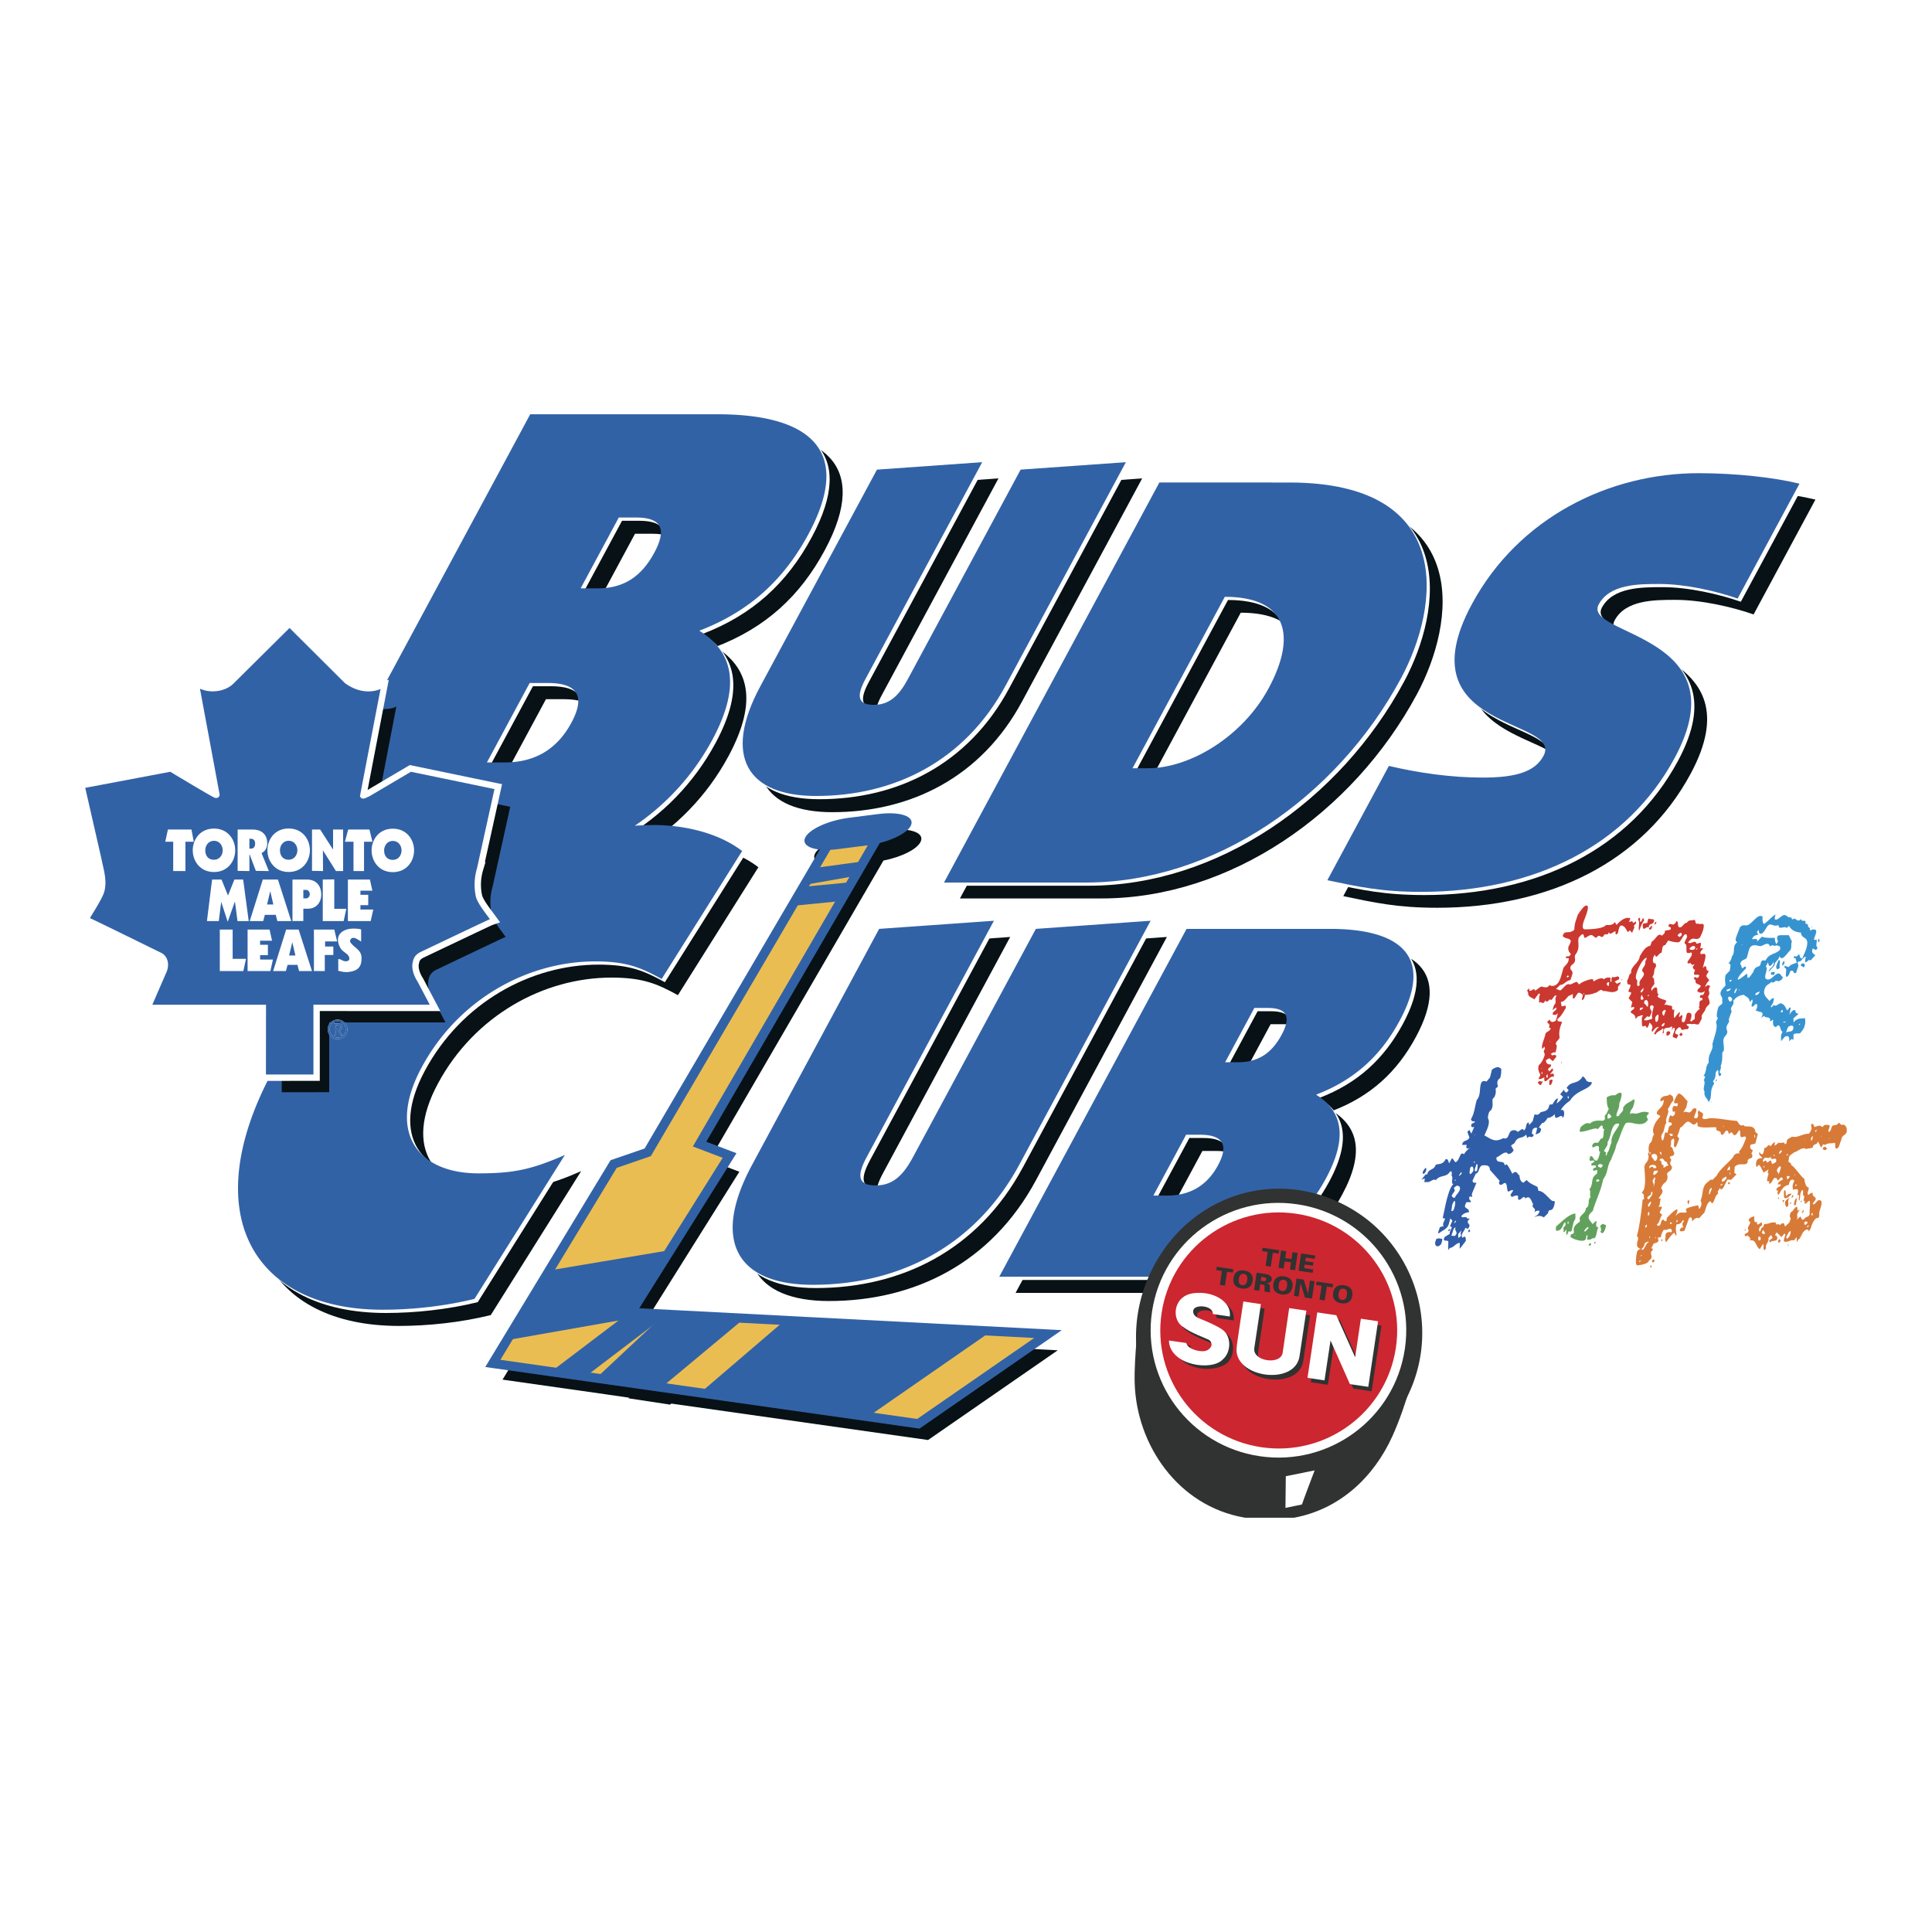 <svg xmlns="http://www.w3.org/2000/svg" width="2500" height="2500" viewBox="0 0 192.756 192.756"><path fill-rule="evenodd" clip-rule="evenodd" fill="#fff" d="M0 0h192.756v192.756H0V0z"/><path d="M105.533 134.718l-22.974-1.191-3.024-.395-.261.225-15.327-.795 9.818-15.657-2.994-1.14L86.309 89.01l.022-.002.024-.077 1.788-3.074c1.846-.36 3.454-1.174 3.739-1.946.322-.864-1.137-1.347-3.257-1.078l-2.925.371c-2.122.269-4.103 1.19-4.425 2.054-.253.681.598 1.124 2.002 1.151l-1.058 1.806-.071.01-1.115 1.719.192-.034-15.63 26.675-3.401 1.169-6.433 10.618-.412.068-4.2 6.956.397-.072-1.407 2.322 10.317 1.465-.004.002 2.321.335-.07.061 4.152.629.124-.102 25.614 3.634 12.94-8.952z" fill-rule="evenodd" clip-rule="evenodd" fill="#081115"/><path fill-rule="evenodd" clip-rule="evenodd" fill="#eabd53" d="M69.796 114.146l17.648-30.382-4.816.476-18.006 30.727-3.4 1.17-12.055 19.891 42.454 6.024 12.938-8.951-41.588-2.156 9.819-15.659-2.994-1.14z"/><path d="M69.396 113.917L86.594 84.31l-3.685.364-17.888 30.525-.086.148-.163.056-3.241 1.114-11.608 19.153 41.583 5.899 11.678-8.079-40.236-2.085-.784-.04.416-.664 9.522-15.186-2.47-.939-.506-.192.27-.467zm18.447-29.923L70.467 113.91l2.487.946.525.199-.297.474-9.402 14.996 40.803 2.114 1.35.07-1.109.768-12.938 8.952-.148.103-.18-.025-42.454-6.023-.69-.098.36-.595 12.055-19.893.087-.143.158-.055 3.237-1.113 17.92-30.579.118-.202.235-.024 4.816-.476.896-.088-.453.776z" fill="#3262a6"/><path fill-rule="evenodd" clip-rule="evenodd" fill="#3262a6" d="M69.348 131.359l4.721.343-8.185 6.819-4.155-.63 7.619-6.532zM69.94 138.897l8.622-7.384 3.997.523-9.019 7.367-3.6-.506z"/><path fill-rule="evenodd" clip-rule="evenodd" fill="#3262a6" d="M81.165 131.978l17.544.97-11.995 8.32-15.131-2.137 9.582-7.153zM66.247 131.159l4.208.206-7.484 6.631-3.492-.499 6.768-6.338z"/><path fill-rule="evenodd" clip-rule="evenodd" fill="#3262a6" d="M62.736 130.966l-7.726 5.861 3.668.311 7.808-5.939-3.75-.233z"/><path fill-rule="evenodd" clip-rule="evenodd" fill="#3262a6" d="M62.175 131.668l-11.999 2.11 4.201-6.955 12.084-2.032-4.286 6.877zM81.174 86.608l4.642-.627-.458 1.409-5.296.937 1.112-1.719zM84.499 88.058l-4.103.394-1.104 1.906 4.264-.425.943-1.875zM86.487 84.348c2.121-.269 4.1-1.188 4.422-2.054.32-.865-1.137-1.347-3.257-1.079l-2.926.372c-2.123.269-4.101 1.189-4.423 2.054-.322.867 1.137 1.35 3.257 1.081l2.927-.374z"/><path d="M54.469 69.759h1.79c2.85 0 3.867 1.188 2.374 3.963-1.494 2.773-3.791 3.96-6.638 3.96h-1.79l4.264-7.923zM30.136 88.248h21.006c8.813 0 17.204-4.755 21.542-12.81 2.985-5.548 1.98-8.848-1.291-10.896 5.006-1.914 8.436-5.083 10.89-9.64 4.656-8.651-.26-11.953-9.072-11.953H54.523L30.136 88.248zm33.22-34.996h1.723c2.65 0 3.036 1.252 1.828 3.498-1.245 2.311-2.979 3.567-5.631 3.567h-1.723l3.803-7.065zM99.617 47.73L87.98 69.344c-.874 1.624-.885 2.597.835 2.597 1.676 0 2.603-1.113 3.401-2.597l11.238-20.873 10.5-.74-11.986 22.261c-4.072 7.56-11.11 11.04-18.932 11.04-6.84 0-9.328-3.942-5.555-10.947l11.636-21.613 10.5-.742zM123.789 61.129c6.189 0 7.217 3.839 4.367 9.133-2.568 4.771-7.795 7.972-12.057 7.972h-1.518l9.208-17.105zM95.774 89.638h14.128c12.785 0 25.037-8.437 31.457-20.363 3.883-7.214 5.502-19.549-11.137-19.549h-12.961L95.774 89.638zM174.957 61.302c-2.162-.755-5.232-1.454-7.799-1.454-2.104 0-4.965 0-6.061 2.039-1.691 3.141 14.256 2.908 7.584 15.299-4.729 8.786-14.033 13.382-25.303 13.382-3.971 0-6.316-.523-9.357-1.163l6.139-11.403c2.951.696 6.203 1.163 9.357 1.163 3.328 0 5.217-.582 6.062-2.152 2.066-3.84-14.012-2.386-7.152-15.126 4.668-8.671 13.703-13.092 22.637-13.092 3.621 0 7.43.408 10.062 1.048l-6.169 11.459z" fill-rule="evenodd" clip-rule="evenodd" fill="#081115"/><path d="M48.96 131.21c-3.034.741-6.257 1.078-9.163 1.078-13.045 0-18.568-9.699-10.99-23.774 7.686-14.277 23.235-24.582 38.104-24.582 2.637 0 6.227.646 8.754 2.592l-8.03 12.765c-2.088-1.146-3.519-1.754-6.628-1.754-6.757 0-13.655 3.773-17.317 10.576-3.516 6.533-.352 10.573 5.663 10.573 3.446 0 5.262-.355 8.628-1.836L48.96 131.21zM100.787 93.481l-12.693 23.574c-.953 1.771-.965 2.831.913 2.831 1.828 0 2.837-1.211 3.708-2.831l12.253-22.763 11.453-.812-13.07 24.283c-4.441 8.244-12.118 12.04-20.646 12.04-7.463 0-10.175-4.301-6.062-11.939l12.692-23.572 11.452-.811zM119.963 114.83h1.371c2.182 0 2.963.911 1.816 3.035-1.143 2.125-2.902 3.036-5.086 3.036h-1.369l3.268-6.071zm-18.641 14.164h16.09c6.752 0 13.184-3.642 16.502-9.814 2.289-4.249 1.52-6.778-.986-8.347 3.836-1.467 6.463-3.895 8.342-7.385 3.566-6.627-.197-9.155-6.951-9.155h-14.314l-18.683 34.701zm25.449-26.809h1.32c2.029 0 2.326.959 1.398 2.68-.953 1.771-2.283 2.732-4.312 2.732h-1.32l2.914-5.412z" fill-rule="evenodd" clip-rule="evenodd" fill="#081115"/><path d="M53.171 68.465h1.788c2.852 0 3.867 1.189 2.374 3.962-1.492 2.773-3.788 3.962-6.639 3.962h-1.79l4.267-7.924zM28.837 86.956h21.006c8.815 0 17.204-4.755 21.541-12.812 2.988-5.546 1.981-8.848-1.291-10.895 5.008-1.917 8.435-5.086 10.89-9.642 4.657-8.65-.26-11.953-9.073-11.953H53.225L28.837 86.956zM62.06 51.957h1.723c2.651 0 3.034 1.255 1.826 3.5-1.245 2.311-2.979 3.565-5.63 3.565h-1.723l3.804-7.065zM98.32 46.435L86.682 68.048c-.874 1.625-.885 2.597.837 2.597 1.676 0 2.601-1.112 3.399-2.597l11.237-20.872 10.502-.741-11.988 22.264c-4.069 7.56-11.108 11.038-18.928 11.038-6.842 0-9.327-3.942-5.558-10.945l11.636-21.615 10.501-.742zM122.518 59.861c6.189 0 7.217 3.841 4.367 9.135-2.568 4.77-7.795 7.969-12.059 7.969h-1.516l9.208-17.104zM94.501 88.369h14.13c12.787 0 25.035-8.436 31.453-20.363 3.887-7.214 5.506-19.549-11.135-19.549h-12.961L94.501 88.369zM173.684 60.037c-2.16-.757-5.229-1.457-7.799-1.457-2.102 0-4.963 0-6.061 2.038-1.688 3.14 14.256 2.908 7.586 15.301-4.73 8.784-14.035 13.381-25.305 13.381-3.971 0-6.314-.524-9.355-1.164l6.139-11.403c2.951.697 6.205 1.164 9.357 1.164 3.326 0 5.219-.582 6.062-2.153 2.068-3.839-14.014-2.385-7.154-15.125 4.668-8.669 13.705-13.092 22.639-13.092 3.619 0 7.43.408 10.062 1.048l-6.171 11.462z" fill-rule="evenodd" clip-rule="evenodd" fill="#fff"/><path d="M47.663 129.917c-3.034.741-6.257 1.079-9.163 1.079-13.045 0-18.57-9.699-10.992-23.776 7.688-14.278 23.238-24.583 38.106-24.583 2.635 0 6.225.648 8.752 2.594l-8.03 12.763c-2.087-1.145-3.519-1.753-6.625-1.753-6.76 0-13.657 3.772-17.317 10.575-3.519 6.534-.355 10.575 5.661 10.575 3.445 0 5.262-.355 8.628-1.838l-9.02 14.364zM99.488 92.188l-12.691 23.574c-.953 1.77-.967 2.831.91 2.831 1.828 0 2.837-1.214 3.709-2.831l12.258-22.764 11.451-.81-13.074 24.281c-4.439 8.246-12.116 12.039-20.646 12.039-7.462 0-10.172-4.299-6.06-11.938l12.69-23.573 11.453-.809zM118.664 113.537h1.371c2.184 0 2.961.908 1.818 3.034-1.145 2.124-2.904 3.035-5.088 3.035h-1.369l3.268-6.069zm-18.643 14.164h16.094c6.752 0 13.178-3.644 16.502-9.813 2.289-4.25 1.516-6.779-.988-8.348 3.834-1.467 6.461-3.896 8.342-7.387 3.568-6.626-.197-9.155-6.949-9.155h-14.316l-18.685 34.703zm25.452-26.811h1.32c2.031 0 2.324.961 1.398 2.68-.953 1.771-2.281 2.732-4.312 2.732h-1.32l2.914-5.412z" fill-rule="evenodd" clip-rule="evenodd" fill="#fff"/><path d="M97.994 46.112L86.357 67.726c-.874 1.624-.886 2.597.837 2.597 1.674 0 2.6-1.113 3.398-2.597l11.237-20.872 10.5-.741-11.986 22.264c-4.069 7.558-11.108 11.038-18.93 11.038-6.841 0-9.327-3.942-5.555-10.945l11.636-21.615 10.5-.743zM122.201 59.544c6.189 0 7.217 3.841 4.365 9.135-2.568 4.771-7.795 7.97-12.059 7.97h-1.516l9.21-17.105zM94.183 88.052h14.13c12.785 0 25.035-8.436 31.457-20.363 3.883-7.214 5.502-19.549-11.139-19.549H115.67L94.183 88.052zM173.365 59.719c-2.16-.757-5.229-1.454-7.799-1.454-2.102 0-4.961 0-6.061 2.036-1.689 3.141 14.258 2.909 7.586 15.301-4.73 8.784-14.035 13.381-25.303 13.381-3.971 0-6.314-.523-9.357-1.164l6.139-11.404c2.951.699 6.205 1.164 9.357 1.164 3.328 0 5.219-.582 6.062-2.154 2.068-3.839-14.014-2.385-7.152-15.125 4.666-8.669 13.703-13.09 22.637-13.09 3.619 0 7.43.406 10.062 1.046l-6.171 11.463z" fill-rule="evenodd" clip-rule="evenodd" fill="#3262a6"/><path d="M71.588 41.332H52.9l-24.387 45.3h19.608c-8.614 4.312-16.243 11.545-20.938 20.265-7.578 14.077-2.053 23.774 10.992 23.774 2.905 0 6.127-.338 9.164-1.079l9.02-14.362c-3.367 1.48-5.183 1.836-8.628 1.836-6.015 0-9.179-4.041-5.663-10.573C45.73 99.69 52.628 95.92 59.385 95.92c3.11 0 4.541.605 6.628 1.751l8.03-12.765c-2.527-1.945-6.117-2.591-8.752-2.591-.648 0-1.299.026-1.95.065a24.217 24.217 0 0 0 7.721-8.558c2.985-5.547 1.98-8.849-1.292-10.897 5.006-1.915 8.436-5.083 10.89-9.64 4.655-8.651-.26-11.953-9.072-11.953zm-18.743 26.81h1.79c2.85 0 3.867 1.189 2.373 3.963-1.491 2.773-3.79 3.962-6.638 3.962h-1.79l4.265-7.925zm12.439-13.007c-1.244 2.31-2.979 3.564-5.63 3.564h-1.722l3.804-7.065h1.723c2.648 0 3.033 1.255 1.825 3.501zM99.162 91.865l-12.689 23.572c-.955 1.771-.967 2.834.912 2.834 1.827 0 2.836-1.214 3.708-2.834l12.255-22.763 11.449-.81-13.07 24.281c-4.438 8.247-12.116 12.04-20.645 12.04-7.463 0-10.175-4.301-6.062-11.939l12.692-23.572 11.45-.809zM118.34 113.212h1.371c2.182 0 2.961.911 1.816 3.035-1.143 2.125-2.902 3.036-5.086 3.036h-1.369l3.268-6.071zm-18.643 14.164h16.092c6.754 0 13.182-3.641 16.504-9.813 2.287-4.248 1.518-6.778-.988-8.348 3.834-1.464 6.461-3.894 8.34-7.384 3.57-6.627-.195-9.156-6.949-9.156h-14.314l-18.685 34.701zm25.449-26.812h1.322c2.029 0 2.324.964 1.398 2.682-.953 1.771-2.283 2.733-4.312 2.733h-1.32l2.912-5.415z" fill-rule="evenodd" clip-rule="evenodd" fill="#3262a6"/><path d="M43.23 99.698s-.71-1.014-.475-1.943c.063-.303.161-.662.712-.972 0 0 6.78-3.237 6.984-3.311-.5-.681-1.226-1.583-1.396-2.231a5.676 5.676 0 0 1 .105-2.835l1.745-7.912-8.334-1.725-4.137 2.442c-.29.104-.738.472-.949 0 .185-.998 2.056-10.711 2.056-10.711l-.158.048v.026c-.78.265-1.541.204-2.211-.026l-8.659 16.083h19.608c-8.066 4.04-15.27 10.641-20.009 18.622l-.004 3.719c.019.002 4.738-.005 4.738-.005v-6.961l11.602.002-1.218-2.31z" fill-rule="evenodd" clip-rule="evenodd" fill="#081115"/><path d="M31.272 100.239v6.962s-4.721.006-4.739.004l.008-6.962H15.197l1.449-3.337c.27-.727.08-1.47-.5-1.812-.711-.341-6.443-3.167-7.167-3.492.032-.117 1.027-1.601 1.37-2.468.421-1.182-.055-2.509-.237-3.495l-1.607-7.037L16.99 77s4.145 2.503 4.453 2.6c.266.053.423-.053.476-.289-.105-.578-1.968-10.596-1.968-10.596l.177.065c1.007.398 2.405.184 3.162-.578l5.596-5.55 5.525 5.5c.872.648 2.106 1.092 3.399.654v-.026l.158-.048s-1.871 9.712-2.055 10.71c.208.472.658.105.949 0L40.999 77l8.334 1.727-1.745 7.912a5.689 5.689 0 0 0-.107 2.835c.173.646.898 1.549 1.398 2.232-.204.073-6.984 3.308-6.984 3.308-.551.309-.648.668-.711.971-.235.93.474 1.943.474 1.943l1.218 2.312-11.604-.001z" fill-rule="evenodd" clip-rule="evenodd" fill="#fff"/><path d="M31.272 100.239v6.962s-4.721.006-4.739.004l.008-6.962H15.197l1.449-3.337c.27-.727.08-1.47-.5-1.812-.711-.341-6.443-3.167-7.167-3.492.032-.117 1.027-1.601 1.37-2.468.421-1.182-.055-2.509-.237-3.495l-1.607-7.037L16.99 77s4.145 2.503 4.453 2.6c.266.053.423-.053.476-.289-.105-.578-1.968-10.595-1.968-10.595l.177.064c1.007.398 2.405.184 3.162-.578l5.596-5.55 5.525 5.5c.872.648 2.106 1.092 3.399.654v-.026l.158-.048s-1.871 9.712-2.055 10.71c.208.472.658.105.949 0L40.999 77l8.334 1.727-1.745 7.912a5.689 5.689 0 0 0-.107 2.835c.172.646.898 1.549 1.398 2.232-.204.073-6.984 3.308-6.984 3.308-.551.309-.648.668-.711.971-.235.93.474 1.943.474 1.943l1.218 2.312-11.604-.001z" fill="none" stroke="#fff" stroke-width="1.268" stroke-miterlimit="2.613"/><path d="M31.272 100.239v6.962s-4.721.006-4.739.004l.008-6.962H15.197l1.449-3.337c.27-.727.08-1.47-.5-1.812-.711-.341-6.443-3.167-7.167-3.492.032-.117 1.027-1.601 1.37-2.468.421-1.182-.055-2.509-.237-3.495l-1.607-7.037L16.99 77s4.145 2.503 4.453 2.6c.266.053.423-.053.476-.289-.105-.578-1.968-10.596-1.968-10.596l.177.065c1.007.398 2.405.184 3.162-.578l5.596-5.55 5.525 5.5c.872.648 2.106 1.092 3.399.654l.158-.075s-1.871 9.712-2.055 10.71c.208.472.658.105.949 0l4.137-2.442 8.334 1.727-1.745 7.912a5.689 5.689 0 0 0-.107 2.835c.173.646.898 1.549 1.398 2.232-.204.073-6.984 3.308-6.984 3.308-.551.309-.648.668-.711.971-.235.93.474 1.943.474 1.943l1.218 2.312H31.272z" fill-rule="evenodd" clip-rule="evenodd" fill="#3262a6"/><path fill-rule="evenodd" clip-rule="evenodd" fill="#fff" d="M16.753 82.762h2.35l.23 1.22h-.834v2.923l-1.218-.002v-2.921h-.793l.265-1.22z"/><path d="M23.468 84.835c0 1.056-.72 2.167-2.12 2.167-1.398 0-2.118-1.111-2.118-2.167 0-1.059.72-2.169 2.118-2.169 1.401 0 2.12 1.11 2.12 2.169zM23.71 82.762h1.479c1.054 0 1.474.64 1.474 1.354 0 .446-.184.81-.57.996l.732 1.794-1.297-.019-.62-1.636h-.025v1.655l-1.173-.019v-4.125zM31.13 82.762h.812l1.277 1.982h.012v-1.982l1.002.003v4.14h-.715l-1.302-2.069.013 2.069-1.099-.018v-4.125zM34.742 82.762h2.118l.296 1.22h-.836v2.923l-1.051-.002v-2.921h-.858l.331-1.22zM23.387 87.751h.872l.555 4.143h-1.119l-.255-1.957-.722 2.031-.648-1.993-.241 1.919h-1.182l.513-4.143h.942l.645 1.6.64-1.6zM26.219 87.751h1.51l1.329 4.143h-1.386l-.162-.621h-1.083l-.168.621h-1.342l1.302-4.143zM29.18 91.894v-4.143h1.433c1.029 0 1.439.737 1.439 1.486 0 .826-.519 1.424-1.317 1.424h-.471v1.232H29.18v.001zM32.202 91.894v-4.143l1.149-.014v2.936h1.202l-.265 1.221h-2.086zM34.709 91.894v-4.143h2.195l.248 1.111H35.96v.412h.778v1.032h-.778v.44h1.279l-.256 1.148h-2.274zM21.93 96.884v-4.142h1.282v2.923h1.332l-.265 1.219H21.93zM24.703 96.884v-4.142h2.193l.247 1.111h-1.192v.41h.778v1.032h-.778v.442h1.279l-.253 1.147h-2.274zM28.551 92.742h1.245l1.33 4.142-1.287-.001-.163-.62h-.985l-.168.62-1.273.001 1.301-4.142zM31.32 96.883v-4.141h2.033l.282 1.183h-1.198v.508h.819v.847h-.851v1.604l-1.085-.001zM36.031 93.944s-.356-.243-.565-.333c-.434-.186-.606.245-.523.375.403.632 1.151.731 1.131 1.67-.016.83-.393 1.227-1.34 1.325-.389.04-.65-.055-.985-.121v-1.184c.328.073.147.014.426.153.332.168.734.066.681-.225-.118-.658-.875-.46-1.113-1.601-.184-.883.622-1.359 1.504-1.359.356 0 .754.042.784.106v1.194zM41.312 84.845c0 1.058-.722 2.169-2.12 2.169s-2.118-1.111-2.118-2.169c0-1.057.719-2.167 2.118-2.167s2.12 1.11 2.12 2.167z" fill-rule="evenodd" clip-rule="evenodd" fill="#fff"/><path d="M30.919 84.828c0 1.057-.719 2.17-2.119 2.17-1.4 0-2.12-1.113-2.12-2.17 0-1.056.72-2.169 2.12-2.169 1.4 0 2.119 1.113 2.119 2.169z" fill-rule="evenodd" clip-rule="evenodd" fill="#fff"/><path d="M20.479 84.835c0 .569.325.947.87.947.547 0 .87-.464.87-.947 0-.485-.322-.949-.87-.949-.546 0-.87.464-.87.949zM24.883 84.667h.157c.288 0 .413-.204.413-.495 0-.282-.125-.488-.413-.488h-.157v.983zM29.168 94.024h-.012l-.311 1.303h.627l-.304-1.303zM38.323 84.845c0 .572.322.949.87.949s.87-.464.87-.949c0-.483-.322-.947-.87-.947s-.87.464-.87.947zM27.931 84.828c0 .572.323.95.869.95s.87-.464.87-.95c0-.482-.324-.947-.87-.947s-.869.465-.869.947zM26.968 88.935h-.011l-.312 1.304h.627l-.304-1.304zM30.264 89.63h.29c.196 0 .354-.205.354-.423s-.158-.422-.354-.422h-.29v.845z" fill-rule="evenodd" clip-rule="evenodd" fill="#3262a6"/><path d="M32.893 102.701c0-.463.349-.81.796-.81a.79.79 0 0 1 .793.81c0 .469-.351.813-.793.813-.447.001-.796-.344-.796-.813zm.796.976a.973.973 0 1 0 0-1.948c-.537 0-.993.412-.993.972a.977.977 0 0 0 .993.976zm-.206-.9h.197l.297.487h.191l-.32-.495c.166-.021.292-.106.292-.309 0-.223-.132-.319-.398-.319h-.43v1.123h.17v-.487h.001zm0-.142v-.35h.233c.12 0 .246.026.246.166 0 .171-.13.184-.273.184h-.206z" fill-rule="evenodd" clip-rule="evenodd" fill="#fff"/><path d="M32.893 102.701c0-.463.349-.81.796-.81a.79.79 0 0 1 .793.81c0 .469-.351.813-.793.813-.447.001-.796-.344-.796-.813zm.796.976a.973.973 0 1 0 0-1.948c-.537 0-.993.412-.993.972a.977.977 0 0 0 .993.976zm-.206-.9h.197l.297.487h.191l-.32-.495c.166-.021.292-.106.292-.309 0-.223-.132-.319-.398-.319h-.43v1.123h.17v-.487h.001zm0-.142v-.35h.233c.12 0 .246.026.246.166 0 .171-.13.184-.273.184h-.206z" fill-rule="evenodd" clip-rule="evenodd" fill="#3262a6"/><path d="M124.137 151.407l.107.018h4.85c4.58-.837 7.992-4.066 9.838-8.163 1.496-3.325 2.344-7.126 2.344-7.126l-27.619-4.906s-.52 4.088-.451 6.697c.161 6.245 4.343 12.331 10.931 13.48z" fill-rule="evenodd" clip-rule="evenodd" fill="#313232"/><path d="M133.389 121.287c6.477 3.268 9.074 11.148 5.797 17.606-3.277 6.454-11.186 9.041-17.668 5.775-6.479-3.266-8.645-11.084-5.367-17.541s10.755-9.105 17.238-5.84z" fill-rule="evenodd" clip-rule="evenodd" fill="#313232"/><path d="M132.812 122.444l-.008-.005v.001c-4.189-2.109-8.84-1.471-12.215 1.212a11.914 11.914 0 0 0-1.82 1.801 12.74 12.74 0 0 0-1.459 2.247l-.004.01c-2.133 4.203-1.727 9.034.842 12.498a11.008 11.008 0 0 0 1.734 1.845 11.306 11.306 0 0 0 2.201 1.455l.002-.002.01.005.006.006a11.897 11.897 0 0 0 12.58-1.177 11.609 11.609 0 0 0 1.865-1.792 11.827 11.827 0 0 0 1.477-2.229l.006-.008h-.002c2.127-4.189 1.51-9.046-1.18-12.537-.512-.665-1.113-1.289-1.799-1.858s-1.433-1.066-2.236-1.472zm1.168-2.305c1.01.51 1.924 1.111 2.734 1.784a14.326 14.326 0 0 1 2.193 2.284c3.273 4.251 4.023 10.165 1.434 15.268l-.004.009a14.486 14.486 0 0 1-1.791 2.724 14.38 14.38 0 0 1-2.291 2.187c-4.264 3.261-10.195 4.009-15.316 1.432v.002l-.012-.005-.004-.005c-1.002-.506-1.908-1.109-2.717-1.792s-1.523-1.449-2.139-2.279c-3.143-4.238-3.658-10.112-1.076-15.2l.006-.009a15.076 15.076 0 0 1 1.762-2.712 14.463 14.463 0 0 1 2.217-2.196c4.145-3.296 9.855-4.083 14.996-1.495l.008.003z" fill="#313232"/><path d="M131.162 146.701l-2.877.581-.035 3.159 1.648-.339c.051-.218 1.264-3.401 1.264-3.401zM129.428 120.151c6.967 1.032 11.771 7.495 10.734 14.438-1.037 6.941-7.523 11.73-14.488 10.696-6.965-1.032-11.771-7.497-10.734-14.438 1.039-6.941 7.523-11.73 14.488-10.696z" fill-rule="evenodd" clip-rule="evenodd" fill="#fff"/><path d="M129.32 121.093c6.455.957 10.91 6.949 9.947 13.381-.959 6.433-6.973 10.872-13.426 9.915-6.457-.958-10.91-6.948-9.949-13.381s6.973-10.872 13.428-9.915z" fill-rule="evenodd" clip-rule="evenodd" fill="#cc2630"/><path fill-rule="evenodd" clip-rule="evenodd" fill="#313232" d="M133.082 134.181l-.602 3.978-1.695-.25.973-6.527 1.898.28 1.883 4.191.574-3.846 1.713.257-.978 6.544-1.83-.27-1.936-4.357zM128.346 135.421c-.189 1.269-3.031.872-2.832-.461 0 0 .67-4.427.656-4.393-.006.015-1.746-.258-1.746-.258s-.691 4.512-.658 4.516c-.455 3.054 5.773 3.986 6.258.971l.684-4.572-1.713-.254-.645 4.438-.004.013zM121.406 131.497l1.672.246.012-.079c.141-1.39-1.67-2.543-3.721-2.233-2.021.33-2.107 2.729-.912 3.371.664.565 2.363 1.145 2.578 1.294l.016.003c.531.545-.08 1.007-.398 1.078l-.068.006c-.303.104-1.869-.117-1.834-.93l-.033-.006-1.463-.276-.014.097c-.078 2.471 3.602 3.09 5.131 1.97.871-.733.922-2.428-.156-3.07-.34-.242-1.377-.715-2.191-1.038l.016.002c-.338-.117-.713-.396-.594-.842.189-.588 1.953-.457 1.945.39l.014.017zM126.48 124.906l-.566-.085.049-.331 1.656.244-.047.335-.58-.089-.207 1.392-.514-.076.209-1.39zM127.557 126.485l.257-1.722.516.076-.101.683.625.093.103-.682.512.076-.258 1.723-.51-.075.104-.709-.629-.093-.106.707-.513-.077zM129.555 126.782l.257-1.722 1.409.208-.049.335-.897-.133-.052.355.824.123-.051.333-.824-.121-.055.363.897.134-.051.336-1.408-.211zM121.912 126.805l-.564-.085.047-.333 1.658.246-.051.332-.576-.086-.209 1.39-.512-.077.207-1.387zM123.061 127.514c.084-.567.479-.847 1.09-.755.611.09.91.471.824 1.039s-.48.847-1.092.756-.908-.473-.822-1.04zm1.041-.422c-.35-.051-.465.237-.504.509-.039.254-.014.567.336.617.348.053.463-.237.502-.492.041-.271.013-.582-.334-.634zM125.631 128.776l-.512-.077.258-1.723.855.127c.311.046.705.184.65.55-.041.258-.271.363-.535.354v.01c.326.055.363.218.355.491-.008.146 0 .284.023.432l-.557-.085c-.01-.123-.006-.248-.002-.373.012-.208.012-.297-.246-.336l-.193-.027-.096.657zm.348-.964c.164.024.326.026.354-.149.025-.178-.131-.223-.293-.249l-.201-.027-.059.396.199.029zM127.039 128.104c.084-.567.48-.847 1.092-.756.611.092.908.473.822 1.038-.086.57-.479.849-1.09.756-.611-.089-.908-.469-.824-1.038zm1.041-.422c-.346-.051-.465.24-.504.509-.039.256-.014.567.336.617.348.053.463-.238.502-.492.041-.271.016-.583-.334-.634zM129.355 127.566l.717.105.428 1.378.006-.004.191-1.279.459.067-.258 1.725-.707-.105-.429-1.415h-.006l-.197 1.319-.461-.068.257-1.723zM131.861 128.279l-.564-.083.049-.335 1.654.246-.047.333-.58-.085-.207 1.39-.514-.076.209-1.39zM133.01 128.988c.084-.567.48-.845 1.09-.756.611.091.908.473.824 1.04-.086.57-.48.847-1.092.756-.609-.089-.908-.47-.822-1.04zm1.041-.42c-.348-.053-.463.237-.504.509-.039.254-.014.564.334.617.352.051.467-.237.504-.494.039-.27.013-.58-.334-.632z"/><path d="M127.973 134.96c-.191 1.267-3.029.87-2.832-.462 0 0 .672-4.428.654-4.394-.004.015-1.744-.258-1.744-.258s-.691 4.512-.658 4.518c-.457 3.054 5.771 3.987 6.258.97l.684-4.572-1.713-.253-.646 4.436-.003.015zM121.025 131.101l1.67.248.012-.08c.139-1.39-1.668-2.543-3.721-2.232-2.021.332-2.107 2.728-.91 3.369.662.565 2.361 1.147 2.576 1.295l.018.002c.531.543-.086 1.01-.402 1.078l-.066.007c-.305.104-1.67-.09-1.852-.798l-.035-.004-1.672-.241-.016.098c.174 2.371 4.232 2.979 5.357 1.801.877-.735.926-2.43-.152-3.069-.338-.245-1.377-.717-2.189-1.041l.016.004c-.338-.119-.715-.397-.596-.846.189-.586 1.953-.454 1.947.393l.015.016zM132.748 133.74l-.603 3.98-1.696-.253.975-6.529 1.898.282 1.881 4.191.572-3.844 1.715.254-.976 6.546-1.832-.272-1.934-4.355z" fill-rule="evenodd" clip-rule="evenodd" fill="#fff"/><path d="M165.014 91.936c.115-.377-.453-.135-.537-.323l-.148.484-.361.029-.051.107c-.049.162-.006.432.1.432s.244-.161.35-.161c.053 0 .098.025.125.054.02-.541.397-.216.522-.622zm.256.028l-.115.026-.074.135.01.135c.072 0 .139-.164.172-.271l.007-.025zm-.456.565c.008-.025.014-.161.012-.216l-.309.325.057.107h.07c.071.001.141-.106.17-.216zm-.773-.7l-.078-.216c-.158 0-.123.352-.299.352-.141 0 .068-.406-.105-.406l-.104.107-.033.109c.26.19-.043.838.133 1.08.105-.351.254-.729.486-1.026zm-2.172 5.888h-.105l.045.08.053-.054.007-.026zm-.209.458l.021-.189-.365.164-.219-.217.445-.242c.012-.164-.025-.271-.129-.271-.16 0-.385.162-.521.026l-.127.188.023.325c-.148.026-.146-.216-.086-.404-.074 0-.152-.028-.225-.028a.74.74 0 0 0-.48.19c-.047-.083-.125-.109-.213-.109-.266 0-.545.161-.822.325.031-.164-.033-.242-.119-.242-.248 0-1.07.269-1.293.539l-.219-.271c-.223.026-.471.216-.699.271-.33-.189-.592.322-.957.594l-.428-.164.424-.403c.301.055.65-.459.967-.459h.035l.182-.539c.156-.515-.291-.38-.152-.838l.043-.081c.121-.109.312-.216.377-.432.066-.216-.045-.379.021-.596l.008-.026a1.64 1.64 0 0 0 .27-.485c.148-.487-.018-.81.078-1.244.127-.133.283-.35.406-.35.141 0 .096.324.219.378.186-.081.463-.297.621-.297.211 0 .307.269.535.269.068-.106.164-.188.234-.188.125 0 .197.109.303.109.053 0 .096-.028.141-.054.031-.109.135-.217.223-.217s.26.081.314-.164l.016-.052c.02.052.074.162.127.162.178 0 .365-.216.533-.242l.025.323h.035c.053 0 .164-.081.197-.19.051-.162.109-.701.32-.701.336 0 .484.378.65.648l.225-.164.209.245.234-.542c-.027-.025-.037-.107-.039-.161.039-.135.172-.162.215-.297l-.049-.136-.242.162-.104-.188c-.104 0-.244.107-.326.026l.07-.106.057-.245h-.213c-.336-.052-.797.297-1.166.703l-.141-.296c-.271.377-.652.296-.9.296-.281.406-1.754.433-2.088.433-.285 0-.266-.352-.152-.729.115-.378.711-1.648.287-1.648-.266 0-.646.622-.859.919l-.223.674c-.09.297-.111.542-.121.811-.49.515-.979-.026-1.158.622.133.325.912.188.783.623a2.478 2.478 0 0 1-.211.456c-.078.38.094.568.236.731-.072.188-.211.243-.301.243-.053 0-.105 0-.15-.026l-.041.133.029.082c.219-.028.324-.082.209.297-.09.296-.438.513-.496.701-.236.784-.371 1.757-1.111 1.757-.105 0-.188-.027-.234-.108-.111.135-.232.242-.354.242-.672 0-.248-.297-1.113.352-.002-.053-.057-.161-.109-.161-.123 0-.262.161-.385.161-.105 0-.117-.136-.111-.271l-.199.244.102.188c-.031.514.418.487.617.703l.445-.594.141.055c-.158.297-.082.565-.119.864.254-.136.221.026.398.026.107 0 .189-.162.24-.271.018.054.064.135.117.135.105 0 .254-.135.338-.242l.1.081c.143 0 .316-.459.475-.459l.08.026c-.211.404-.033.459-.104.755l-.162.245-.133.433.4-.271-.016.161c-.064.216-.293.216-.357.433l-.016.108a.588.588 0 0 0 .211.055c.127 0 .309-.082.33-.325-.039.19-.062.378-.111.542l-.115.377c-.096.026-.207.107-.314.107-.141 0-.258-.081-.297-.243l-.225.217c-.049.161.277.188.195.459l-.051.108.197.107c-.107.297-.363.271-.525.513-.062.323-.18.594-.285.945-.066.216-.096.433-.041.594l.217-.242.057.216-.102.162c-.064.216.123.297.057.513-.098.323-.291.729-.551.945l-.033.055c-.139.458.094.674.164.973l-.195.351.1.025c.158 0 .342-.081.496-.188-.004.135-.051.404.092.404.193 0 .473-.459.719-.459.035 0 .082.026.09.055l.035-.109c.066-.161-.033-.242-.123-.242-.07 0-.174.055-.244.055l.307-.38-.047-.188c-.125 0-.242.271-.365.271l-.102-.189c.049-.162.242-.162.301-.352l.006-.134c-.238.026-.531-.055-.506-.435l.342-.188.334.297.332-.406c.043-.133-.021-.214-.109-.214-.09 0-.176 0-.264.053l-.164-.162.297-.163.186.028c.039-.242.236-.784.016-.811l.025-.135c.064-.216.309-.323.365-.567-.07-.297-.043-.675.08-1.081.041-.135.107-.297.174-.458l-.451-.081-.025-.216c.35-.216.568-.648.814-1.053.033-.108.045-.271-.041-.271-.125 0-.254.081-.354.055l-.08-.432c.238.025.521-.271.736-.568l.471-.216c.002.107-.051.459.055.459.16 0 .357-.595.553-.595.088 0 .426.162.377.323-.025.083-.141.406-.051.406.086 0 .182-.135.223-.271l.055-.242c.125 0 .848-.055.922-.19.213.055.479-.297.689-.297.07 0 .143.055.162.109.344-.028.604.106.938.106a.958.958 0 0 0 .553-.188l.031-.108-.02-.162a.783.783 0 0 1 .244-.351zm-5.818 7.913l-.094-.216.041.216h.053zm-.914 1.675l-.143-.055-.174.055c-.057.189-.076.433.039.513.174-.054.194-.352.278-.513zm-.987.107c-.129.082-.229 0-.334 0-.07 0-.139.054-.197.189.123 0 .154.189.277.189h.053l.201-.378zm6.592-9.533l-.076.027c-.09 0-.119-.135-.166-.215l.137-.164c.23 0 .033.244.105.352zm-2.469.809l-.031.055h-.055l.041-.136h.018l.027.081zm-.201-.377l-.057-.109.057.109zm-1.322-1.35l-.172.107h-.02l-.039-.107.123-.108.108.108zm-1.881 6.509h-.07l.086-.056-.016.056zm-.232 3.51c-.018.055-.043.083-.078.083-.07 0-.082-.136-.076-.217l.111-.135.043.269zm-.639-.81h-.018l-.043-.027.076-.025-.015.052zm.117.486l-.113.025.006-.135.068-.053.039.163zM169.133 94.588c-.074.131-.176.184-.26.184-.07 0-.332-.028-.311-.104.049-.158.311-.287.395-.287.102-.001.18.077.176.207zm1.414 5.597c.078-.315-.088-.497-.127-.76.27-.444-.014-.471.098-.836.01-.026.082-.157.117-.21-.062-.026-.148-.079-.219-.079-.084 0-.211.079-.283.21a.388.388 0 0 1 .021-.131c.072-.234.229-.418.377-.576-.033-.103-.322-.339-.283-.471.049-.155.164-.261.211-.418l.025-.078c-.312.131-.174-.444-.344-.444-.084 0-.168.104-.242.184.041-.365.479-1.411.119-1.411-.119 0-.246.026-.35.026l-.021-.158c.049-.158.189-.289.289-.392l-.188-.053c-.277.184.107-.521-.115-.521-.119 0-.27.103-.383.077-.02-.105-.082-.182-.168-.182-.17 0-.346.129-.5.129a.322.322 0 0 1-.156-.052c.115-.208.344-.392.479-.392.223 0 .438.132.697-.104.1-.208.221-.445.285-.653.34-1.125-.271-.522-.453-.759-.338.157-.211-.208-.369-.366-.219.105-.582-.052-.762.313-.23-.077-.459.447-.682.447-.34 0-.107-.602-.33-.602h-.051c-.078.208-.199.313-.334.313-.119 0-.223-.052-.342-.052l-.1.157c-.055.184.326.053.223.392-.195.079-.365.079-.543.105l-.088.287-.242.236a.346.346 0 0 0-.223-.104c-.256 0-.467.523-.789.681l-.143.416c-.494.106-.707.473-1.053 1.048-.094.653-.688.863-.861 1.437l-.012.263c-.244.078-.199.496-.385.704-.004.185-.006.419.148.419.119 0 .229-.025.15.235-.033.105-.105.236-.154.342-.096.313.273.051.248.313l-.246.47c.105.158.246.262.361.393l-.135.549.314-.078.004.157c-.064.155-.27.155-.324.34l-.023.078c.215.129.508.234.486.654l.256-.288c.129.026.27-.105.408-.105.035 0 .059.026.086.053l-.107.131c-.021.234-.033.784.057.941.266-.026.277-.184.43.157.111-.078.184-.262.223-.394l.029-.155c.096.076.367.313.295.549-.062.209-.105.234.002.393.156-.236.373-.497.578-.497h.084c-.217.157-.35.418-.496.678l.146.079c.18-.365.496-.339.713-.6.221 0-.125.471.07.497l.057-.131a.475.475 0 0 1 .002-.237c.096-.312.529-.105.736-.339h.068l.031.184-.105.235.223-.287c.145-.026.156.102.094.312-.062.21-.18.418-.164.602l.361.158.166-.263c.078-.261-.381-.053-.268-.418.057-.185.305-.444.424-.444.154 0 .127.26.264.26s.281-.076.4-.076c.051 0 .084 0 .127.023l.117-.154c.07-.236-.234-.132-.197-.368.104 0 .195-.024.297-.024.07 0 .156 0 .191.051.262-.129.445.053.701 0 .105-.182.244-.418.326-.626a.424.424 0 0 1-.016-.236c.072-.236.289-.392.361-.628l.031-.104c.11-.188.255-.319.37-.422zm-2.676 3.031l-.125-.207-.193.181.055.158c.052 0 .222 0 .263-.132zm-1.226-.129c-.01-.131-.072-.21-.176-.21-.033 0-.143.079-.195.079.006.157-.074.365.078.365.101 0 .22-.105.293-.234zm2.744-8.446l-.148.103-.055-.05.127-.079.076.026zm-1.604-1.36c-.039.131-.184.157-.25.208l-.168-.182c.1-.105.242-.236.346-.236.051 0 .098.131.072.21zm1.836 7.425c-.189-.053-.361.288-.52.472l-.021.521c-.113-.024-.25.21-.369.21l-.08-.078c.176-.418.205-.784-.121-.784-.051 0-.104 0-.16.026l-.084.156c-.029.157-.127.759-.297.759-.395 0 .025-.707-.162-.707-.068 0-.168.105-.244.184l-.061-.078c.057-.132.146-.366.057-.419-.191.182-.346.419-.506.603-.107-.21-.012-.576-.012-.864-.381.184-.076-.366-.334-.366-.188 0-.342-.104-.533-.104a.32.32 0 0 0-.133.053l.221-.444c-.297-.156-.646-.183-.9-.419l.123-.234c-.258-.053-.018-.681-.289-.681-.154 0-.303.157-.42.366l-.029-.234c.072-.185.213-.315.322-.497-.059-.21.018-.628-.221-.628.049-.105.121-.236.152-.34.047-.157.027-.314.082-.496.016-.053.123-.237.156-.289l-.076-.313c-.244.132-.297-.263-.219-.523.025-.079.115-.263.146-.313l.127.208c.17 0 .355-.392.545-.392l.031-.104c.088-.288.002-.628.334-.656l.314-.469c.311.105.645.182 1.004.182.256 0 .5-.81.725-.81.1 0 .129.131.156.21l-.016.053c-.039.182-.17.339-.217.497a.273.273 0 0 0-.006.182c.354.079-.012.941.33.941.119 0 .256-.053.375-.053l-.004.236c-.086.287-.355.497-.434.757l.07.105.221-.053.168.185a.574.574 0 0 0 .279-.079l-.199.26c.012.185.117.29.23.316-.096.26-.203.496.021.496.135 0 .322-.052.4.076-.039.079-.121.237-.207.237-.104 0-.211-.211-.355.052l.182.182c-.049.446.359.342.518.55l-.016.053c-.057.184-.244.184-.305.394-.057.182.234.234.338.234.119 0 .27-.053.404-.157l-.17.392c-.041-.024-.283-.024-.322.105-.094.314.318.078.248.314l-.049.104c-.051 0-.197.026-.234.157-.057.184.006.313-.041.471l-.041.131.128.154zm-3.391.131c-.131.105-.166.497-.25.497l-.105-.104c.014-.104-.055-.156-.018-.287l.178-.185c.084 0 .129.079.195.079zm-.162 1.333c-.039.132-.115.21-.189.236l-.121-.053c.037-.131.205-.286.291-.286.051 0 .043.024.019.103zm-2.072-4.89c-.08.263-.332.42-.412.681a.485.485 0 0 0 .016.288l-.107.13h-.035c-.273 0 .035-.626-.219-.679-.057-.157-.021-.392.041-.602.145-.471.6-1.464.998-1.543l.002.105-.129.261a.666.666 0 0 1-.02.289c-.062.208-.223.339-.277.523-.079.26.236.234.142.547zm1.43 4.472c-.031.104-.096.21-.184.21l-.043-.026c-.037-.104-.09-.261-.045-.418.055-.184.176-.236.285-.315.045.131.041.367-.013.549zm-.928-2.405l-.035.052-.076-.025.033-.105h.102l-.018.053-.006.025zm-.537-.601c-.047.156-.115.156-.188.287h-.035l-.062-.131.273-.34h.018l-.006.184zm.84 2.929c-.197.024-.416.13-.602.13-.072 0-.115-.026-.166-.026.057-.182.219-.261.307-.392.289.184.289-.053.453-.419-.039-.21-.238-.286-.143-.602l.143-.078c.086 0 .146.078.199.131-.082.392-.229.811-.152 1.125l-.039.131zm-.397-1.23c-.164-.026-.186-.289-.357-.289l.002-.287.168-.104c.222 0 .258.391.187.68zm-.429-.784l-.148.104c-.123 0-.158-.156-.111-.313.023-.078.064-.157.104-.236-.013.209.141.262.155.445zm-.022.862c-.072.183-.242.234-.361.287l.029-.208.016-.053.316-.026z" fill-rule="evenodd" clip-rule="evenodd" fill="#cb3830"/><path d="M180.826 92.467h-.055l-.018.057.01.028h.018l.039-.057.006-.028zm.711 1.436l-.043-.287-.117.2v.059l.07.143.09-.115zm-1.486 2.501c.061-.203-.084-.29-.178-.29-.076 0-.195.087-.23.202l.316.2.092-.112zm-2.018-.29l-.014-.258c-.094.059-.174.201-.209.317l.033.201.19-.26zm-.476.461l.02-.059c-.109-.2.148-.688-.113-.747-.072.173-.17.373-.23.575s.018.315.111.374l.212-.143zm-.495.518l-.029-.146a.368.368 0 0 0-.15.058c-.029-.027-.152-.058-.195.088-.068.228.219.143.305.172.008-.029.045-.086.053-.116l.016-.056zm2.969 5.313c.098-.315.111-.602.029-.834-.344.087-.734-.057-1.107.432l-.027-.401.533-.461c-.133 0-.367-.087-.316-.314-.039 0-.078-.059-.115-.059-.17 0-.377.259-.506.488l.137-.688-.059-.059c-.113 0-.199.289-.312.289-.129-.317-.334-.69-.654-.69-.15 0-.352.229-.502.229-.074 0-.104-.028-.143-.085l-.246.257-.068-.085.227-.373.092-.433-.066-.028c-.113 0-.26.115-.389.286-.176-.286-.678-.545-.496-1.146.166-.547.422-.461.703-.777l.107.087c.131 0 .283-.2.416-.2l.115.057c.15 0 .428-.115.496-.402-.162-.087-.225-.374-.432-.374-.318 0-.688.604-1.027.604-.73 0 .115-1.064-.246-1.293l.225-.43c.021.112.057.373.17.373.129 0 .295-.232.393-.432l-.012.287c-.086.287-.387.346-.482.661v.057l.559-.603c.029-.402.383-.517.486-.862l.027-.084c.027.084.125.2.201.2.32 0 .697-.688.844-.745.02-.059.074-.115.09-.174.08-.259.008-.46.088-.717l.018-.059c-.117-.171-.217-.402-.307-.602h-.639c-.148 0-.299 0-.447.057l-.064.087c-.041.2-.01.343.076.43l-.15.315c-.137-.115-.162-.402-.186-.632-.289.028-1.041.028-1.279-.113l-.467.487c.016-.172-.035-.257-.164-.257-.115 0-.244.057-.34 0 .123-.346.422-.404.611-.404l-.139-.286.182-.23c.006.174.027.402.18.402.432 0 .596-.919.951-.919.207 0 .361.115.549.115.094 0 .195-.028.299-.058-.016.547.629.03.795.288l.25-.202c.252.461.709.633 1.188.661.035.748.936.261.527 1.61-.096.317-.277.661-.389.976h-.039c-.168 0-.24-.259-.264-.431l-.322.259-.17-.115-.061.258.16-.028.141.459c-.268.145-.57.145-.814.459l-.408-.144.006.23c.348-.028-.012.717.201.891.186-.059.309-.346.352-.547.045-.028.139-.085.176-.085.152 0 .166.259.316.259l.102-.029.221-.659c.051-.175-.1-.23-.047-.402l.062-.087c.258.143.467-.489.74-.46-.025.086-.129.547-.035.547.133 0 .275-.232.408-.232.039 0 .066.03.096.059l.484-.545c-.133-.059-.4-.23-.312-.517.016-.059.053-.115.061-.144l.324.172.162-.287c-.273-.028-.041-.545-.121-.775-.104.028-.299.113-.238-.087.148-.489.41-.918-.059-.918-.113 0-.242.056-.354.115l-.016-.259-.172-.115c.012-.23-.092-.315-.225-.315l-.064.028c.07-.23.039-.317-.092-.317s-.311.028-.303-.172c-.076.057-.195.144-.271.144-.168 0-.275-.144-.424-.202l-.141.087c-.094 0-.145-.087-.146-.2-.363.085-.455-.231-.701-.231-.279 0-.588.459-.852.459-.188 0-.092-.315-.029-.517-.408.23-.754.691-1.15.949-.172-.115-.162-.46-.148-.747-.057 0-.115-.058-.191-.058-.488 0-.963.949-1.449.949-.207 0-.387-.087-.625.2-.123.345-.291.719-.396 1.062-.07.23.018.376.143.404a.784.784 0 0 0-.293.401c-.076.259-.016.489-.096.748a1.05 1.05 0 0 1-.17.315c-.012.23-.191.517-.34.688.336-.057.178.346.148.691l-.412.431c-.121.401-.031.717-.02 1.062-.146.175-.396.374-.475.632-.121.402.236.461.143.834l.033.26c-.061.201-.361.258-.43.488-.086.287-.248.947-.021 1.004l-.205.432c.246.546-.191 1.495-.352 2.212a.729.729 0 0 1-.01.402c-.078.258-.223.488-.293.717-.078.261-.072.489-.066.719a.939.939 0 0 0-.197.346c-.088.286-.078.688-.324.947l.18.087-.15.373c.24.202-.166.919.082 1.091-.105.604.318.691.4 1.093.039-.059.154-.259.162-.286.113-.374.041-.691.152-1.064.045-.144.115-.315.215-.459a.203.203 0 0 0-.109-.259 1.17 1.17 0 0 0 .219-.345c.061-.202.047-.402.088-.604l.174-.199c.15 0-.014.602.211.602.02 0 .064-.028.086-.028l.068-.23c-.094 0-.189-.057-.137-.228.051-.174.15-.374.072-.489.178-.461.166-.919.164-1.35l.129-.174c.121-.401-.105-.831.016-1.235.072-.229.264-.315.336-.546.076-.259-.123-.401-.057-.632.057-.172.172-.374.273-.517-.051-.085-.045-.231 0-.374.07-.229.193-.459.244-.688-.047-.028-.098-.172-.062-.287.043-.144.172-.259.225-.43.035-.118.023-.202-.016-.262.316-.486.746-.602 1.074-.63.193.23.566.23.568.717l.266-.258.035.201c-.053.172-.195.518-.025.518.131 0 .246-.259.379-.259.131 0 .117.229.066.402-.025.085-.1.2-.125.287l.139-.028c.1.171.668.028.537.458-.018.059-.1.202-.133.259l.303-.2c.119.287.742-.028.578.574l.324-.2c-.035.43-.021.688.279.747.055-.059.184-.174.24-.174.225 0 .191.604.428.632l-.16.346.004.604.385-.46.299-.057a.463.463 0 0 1 .123.458l-.045.088.322-.259.152.113.006-.574a1.01 1.01 0 0 1 .4-.087h.244c.171-.206.364-.41.448-.696zm-8.791 5.488l.061-.202h-.074l-.059.202h.072zm-.513 2.068l.027-.087-.102.087h.075zm8.898-7.815l-.092.115h-.057l.035-.115h.114zm-.711.489c-.131.431-.484.172-.686.402a.723.723 0 0 1 .023-.2c.043-.146.113-.316.205-.432.104-.028.195-.087.289-.087.134 0 .23.116.169.317zm-1.037-1.723l-.082.085c-.055 0-.15 0-.115-.114l.154-.144.043.173zm.334 1.005l-.223.114-.066-.028.016-.057.273-.029zm-.631-7.152c-.469.487-1.055.315-1.43 1.062h-.057c-.131 0-.273-.087-.408.174-.066.717-.514.141-.773 1.003-.158.144-.316.548-.502.548-.17 0-.012-.345-.125-.404-.285.202-.598.489-.895.604l-.002-.115c.104-.346.783-.978.791-1.006.07-.228-.031-.144-.127-.2l-.182.172c-.133 0-.111-.317-.227-.374a.294.294 0 0 1 .008-.144c.094-.316.432-.316.598-.488l.062-.143c.199-.661.178-1.15.777-1.15.189 0 .352.087.537.087.207 0 .465-.23.672-.23.15 0 .254.085.295.258l.225-.115c.131 0 .236.144.395 0 .181.087.507 0 .368.461zm-3.738-.489h-.094l.111-.059-.017.059zm1.736 4.625c-.08.258-.246.373-.377.373l-.086-.028.01-.03c.049-.23.305-.199.453-.315zm-2.002-.087l-.01.027-.066-.084.008-.028.027-.03.041.115zm-.26-.2c-.062.144-.146.488-.279.488l-.002-.116.135-.315.146-.057zm-.535-.834l-.174.2-.051-.142.018-.059.215-.028-.008.029zm-.119.891c-.053.171-.277.23-.352.23l-.059-.115.008-.028.4-.144.003.057zm.158 1.093l-.166.172c-.113 0-.277-.259-.225-.431l.033-.059h.078c.149 0 .265.115.28.318z" fill-rule="evenodd" clip-rule="evenodd" fill="#3793d0"/><path d="M142.268 116.867c.018-.121.082-.333-.035-.333-.062 0-.252.303-.281.395-.043.152.045.184.123.184l.193-.246zm16.558-8.844l-.041-.061c-.713 0-.404-.304-.879-.578-.504.883-1.15.396-1.6 1.155l.203.242-.203.214c-.139 0-.223-.12-.273-.274l-.375.457.283.242a2.034 2.034 0 0 1-.639.67l.146-.486h-.041c-.168-.03-.387.363-.514.577l-.305.03c-.115.699-.531.639-.885.761-.107.15-.264.273-.393.241l-.209-.029-.184.668-.357.396-.025-.244h-.039c-.08 0-.156.062-.195.184-.064.213-.066.486-.283.608 0-.061-.053-.151-.092-.151-.18 0-.381.272-.539.272l-.104-.121-.17-.03c-.719-.062-.445.82-.963.82-.059 0-.109-.03-.17-.03-.236.121-.48.212-.699.212-.457 0-.803-.304-1.184-.485.133-.305.283-.608.375-.912.094-.304.105-.608-.02-.79-.014-.151.023-.334.078-.518a.583.583 0 0 1 .23-.303c.039-.062.096-.184.113-.244.102-.334-.004-.578.049-.881a.776.776 0 0 0 .26-.396c.062-.213.076-.457.023-.608l.254-.241c-.043-.122-.107-.306-.043-.519a.534.534 0 0 1 .25-.303l.018-.062c.094-.303.105-.607.09-.88-.102-.061-.193-.152-.332-.152-.178 0-.383.092-.59.243l-.199.789-.338.396c-.131-.03-.449-.15-.561.215-.129.424-.061.79-.189 1.213-.047.154-.111.306-.219.396l-.02.061c-.127.426-.178.851-.307 1.276a2.473 2.473 0 0 1-.254.578c.016.212.164.244.305.244h.1c-.086.212-.256.119-.371.303-.055.183.018.273.135.273.041 0 .109-.03.148-.03l-.281.668-.207-.363-.195.182.203.578c-.178.396-.58.211-.709.639l-.029.09h.479c-.086.212-.051.365.088.365.078 0 .195-.062.268-.092a1.99 1.99 0 0 0-.641.67c-.418-.396-.402.668-.855.789l-.328-.426-.305.548c-.045-.183-.1-.456-.268-.427h-.078c-.246.548-.676.457-.982.548-.174.577-.695.396-.822.882l-.025.089h-.16l-.416.52.336-.123-.051.365h.318c.209.03.471-.242.688-.242a.2.2 0 0 1 .141.061c.436-.58 1.047-.244 1.41-.853l.088-.03c.139 0 .096.275.07.427.211.151-.1.79.18.851-.281.273-.438.791-.549 1.155-.24.789-.33 1.488-.521 2.25.088-.03.227-.03.23.09-.074.243-.305.546-.104.669l-.395.122-.195.577.109.03c.303-.273.816-.394.973-.911.064-.214.098-.396.156-.577l.203.242-.254.577c.088-.03.18 0 .182.121-.064.214-.258.457-.184.608l-.51.305-.074.182c-.102.336.438.061.434.336l-.021.789.186-.212c.287.028.623-.486.92-.486h.061l-.016.577c.213-.244.414-.52.615-.791.004-.213-.01-.425-.168-.425l-.156.121c-.061-.061-.104-.182-.059-.335.074-.242.268-.425.342-.669l.242.121.152-.242c.082-.272-.236-.272-.143-.577l.184-.213h-.238a.223.223 0 0 0-.213-.153c-.137 0-.326.094-.389-.091.213-.303.529-.363.754-.394.059-.457-.502-.305-.373-.729a1.78 1.78 0 0 1 .141-.274h.398l.037-.121c-.102-.061-.223-.184-.158-.396l.078-.062.199.062-.027-.304.459-1.125c-.168.03-.385.03-.391-.212l.33-.699c.357 0 .268-.821.725-.821.299 0 .684-.03.676.457l.979 1.094c-.133.243-.039.395.1.395l.148-.03c.059-.061.205-.152.266-.152.277 0 .178.853.338.853.117 0 .283-.153.424-.153.039 0 .049.03.051.091l-.26.396.133.213c.158-.062.346-.151.504-.151.279 0-.029.426.252.426.158 0 .318-.274.477-.274.061 0 .092.091.115.151.076-.061.193-.122.275-.122.275 0 .355.457.51.669-.195.457.287.306.158.729l-.027.093a.517.517 0 0 1 .383-.153h.119l-.016.123a.695.695 0 0 1-.477.455l.01.029c.148-.029.307-.09.467-.09a.82.82 0 0 1 .449.15l.426-.424c.076-.578.377 0 .598-.729.057-.184.129-.486-.029-.486h-.082c-.049.03-.109-.03-.141-.061-.354-.272-.836-.974-1.303-.943l-.1-.395c-.371-.213-.789-.334-1.078-.698l-.32.272c-.26-.061-.387-.365-.395-.729-.16-.061-.217-.335-.416-.335-.1 0-.197.062-.293.184-.074-.152-.469-.943-.588-.943a.995.995 0 0 0-.188.091c-.025-.638-.865-.03-.814-.79.316-.121.645-.486.943-.486.1 0 .158.061.213.151a.606.606 0 0 0 .555-.395l-.26-.456.354-.242c.328-.76.746-.365 1.15-.85l.129.363c.047-.092.143-.152.203-.152.141 0 .312.152.434-.184l-.184-.121.025-.272c.072-.245.26-.336.369-.306h.139l-.162.672.414-.185c.037-.061.092-.182.111-.242.057-.185-.115-.275-.215-.275l.338-.456c.178.062.428-.303.553-.515.209.03.504-.151.727-.366-.016.183-.012.366.127.366.16 0 .354-.184.512-.184.08 0 .104.062.105.184l.135-.121c.07-.306.062-.671-.176-.671-.039 0-.088.032-.127.032.256-.456.617-.729.949-.974.61-1.037 1.952-1.068 2.163-1.767zm-12.146 14.802l-.053-.152h-.039l-.127.152.104.122.115-.122zm-1.989-.121l-.051-.093c-.061 0-.146.153-.164.214h.039c.061 0 .139-.06.176-.121zm-.808 1.094l.016-.183c-.109-.03-.221-.061-.338-.061-.08 0-.168.03-.258.061l-.092.243c-.084.274.029.486.211.486.119 0 .266-.092.369-.242l.092-.304zm12.656-14.254l-.078.061-.072-.151c.008-.032.076-.124.086-.093l.064.183zm-9.353 3.676l-.146.093.137-.12.009.027zm.173 3.556l-.088.091c-.297 0 0-.456.023-.729h.02c.158 0 .086.242.098.396l-.053.242zm-.216-.789h-.141l.098-.122h.021l.029.091-.007.031zm-.168.88l-.242.275c-.219 0-.053-.487-.035-.669.047-.03.127-.093.146-.093.138.001.195.275.131.487zm-1.137.214l-.232.243-.031-.03c.045-.151.133-.242.23-.365l.033.152zm-.637.73h-.062l.037-.121h.062l-.037.121zm.445.88c-.1.333-.393.517-.504.82h-.061c-.059 0-.262-.122-.225-.242.055-.183.232-.306.297-.518l-.086-.182.01-.091.271-.185c.16.002.392.094.298.398zm-.541 1.793a1.404 1.404 0 0 1-.104.275l-.166.089-.041-.061c.064-.212.049-.424.113-.639.02-.061.104-.212.152-.303h.119c.025.183-.008.427-.073.639zm.684 2.798l-.273.242c-.023-.121-.055-.274-.008-.426l.268-.304h.041c-.126.214-.09.365-.028.488zm-.531-1.399l-.146.151h-.039c.027-.091.113-.242.174-.242h.02l-.009.091zm.049 1.216l-.145.214-.367-.03c.135-.244.189-.821.426-.821-.119.333.16.394.086.637z" fill-rule="evenodd" clip-rule="evenodd" fill="#305da7"/><path d="M159.215 123.868l-.119.053-.033.053.01.131c.075-.027.116-.159.142-.237zm5.199-12.159l-.137-.339.258-.342a1.062 1.062 0 0 0-.498-.104c-.291 0-.604.184-.857.184-.174 0-.361-.104-.545.053l.012-.209c.055-.185.178-.315.277-.471.055-.236.256-.733.074-.812-.35.315-.785.34-1.064.864l.014.183c-.072.236-.314.365-.422.602a.537.537 0 0 1-.186.053c-.104 0-.064-.184-.025-.315.088-.287.283-.652.227-.913.09-.236.41-1.125.135-1.125-.172 0-.363.129-.539.261-.25-.024-.529 0-.834.21.01.418.004.889.209 1.123l-.213.471-.191.236.018.339c-.033.053-.166.158-.217.158-.359 0-.859-.105-1.285.286-.285-.129-.562 0-.932.368l-.029.104c-.049.157-.104.341.016.341.494 0 1.062-.289 1.59-.341l.078.078c.137 0 .332-.365.451-.365.154 0 .062.365.215.365l.061-.026c-.139.289-.039.523-.129.812a.608.608 0 0 1-.08.156c-.207-.105-.314.42-.484.42-.154 0-.42-.079-.539.313l.055.154c.137 0 .303-.154.439-.154.393 0 .021.549.307.575-.031.155-.07.34-.119.497a1.324 1.324 0 0 1-.201.392h-.088c-.256 0-.258-.444-.514-.444h-.051l-.064.208c-.039.132-.027.263.076.263.102 0 .416-.131.361.105l-.279.181.014.185.385-.026.096.182-.295.132-.023.078.021.158c.273 0 .504-.315.348.312-.117.052-.334.263-.391.444-.078.263-.072.471-.152.733a.977.977 0 0 1-.223.392c.234.026-.002.575.162.705a.944.944 0 0 0-.164.263c-.062.208-.016.392-.086.628a.368.368 0 0 1-.227.234c-.035.575-.498.575-.648 1.072a.475.475 0 0 1 .057.208c-.064.21-.48.289-.615.733-.055.182.043.312-.021.522l-.27.104-.057.236c.246.208.805.392 1.148.392.084 0 .34 0 .402-.208a.867.867 0 0 0 .045-.315l.059-.023c.17 0-.102.442.105.442.137 0 .291 0 .439-.156.482.156.344-.733.623-1.098-.211.078-.303-.185-.217-.471l.023-.079-.053-.053c-.117 0-.256.286-.369.263h-.033c-.074-.21-.436-.418-.334-.76.062-.208.238-.392.389-.496.229-.811.596-1.568.84-2.38.08-.261.15-.55.221-.837.158-.184.271-.444.334-.654.125-.418.166-.889.455-1.279.102-.393.334-.758.434-1.152l.096-.365c.359-.681.486-1.438.906-2.092a.555.555 0 0 1 .279-.077c.375 0 .721.155 1.113.155.235-.003.61-.055.833-.447zm-4.252 10.876c.041-.129.057-.233.064-.363-.096-.028-.209-.055-.305-.131l-.244.182c-.045.158.119.289.047.522a.517.517 0 0 1-.08.158l.076-.026.131.131c.143-.079.258-.289.311-.473zm-1.412 1.569l-.047-.128c-.074.023-.178.078-.209.181l.125.105.131-.158zm-1.605-2.481c.072-.236.018-.393.029-.603-.633.053-1.316.784-1.934 1.308.004.157-.059.417.078.417.598 0 .564-.73.859-.862l.014.289-.014.051-.176.184c-.047.155.041.261-.008.418-.014.053.002.053.035.053.102 0 .166-.21.26-.236.014.184-.082.444.047.525l.186-.395.131.079.145-.079.209-.914.139-.235zm3.63-10.303c-.047.157-.275.234-.346.234-.084 0-.049-.287-.016-.393l.09-.131.272.29zm.766.862c-.215.418-.572.81-.713 1.282-.055.182-.07.34-.049.497-.172.287-.203.784-.42.994l-.047.208-.057.078-.062-.078c.102-.34-.014-.236-.162-.366.088-.236.279-.418.359-.681l.002-.234c.117-.157.172-.341.229-.522.141-.471.281-1.335.77-1.31h.137l.013.132zm-1.613 4.028c-.064.104-.156.234-.232.261-.088-.105-.309-.053-.254-.287a.646.646 0 0 1 .201-.105c.101-.001.181.078.285.131zm-.346 1.543c-.086.053-.172.103-.256.103l-.088-.103.092-.132h.17l.082.132zm-1.092 4.732c-.102.105-.219.207-.326.339l-.121-.053c.107-.181.258-.339.398-.418l.049.132zm-1.342.757h-.084l.109-.076-.025.076zm-.644-1.254l-.066.104-.045-.13.014-.104.068-.053.029.183z" fill-rule="evenodd" clip-rule="evenodd" fill="#62a15d"/><path d="M172.607 118.085l-.1-.173-.109.114-.008.031.115.113.102-.085zm2.207-2.643c.053-.172-.006-.287-.082-.346l.16-.344c-.123-.028-.342-.174-.264-.431l.033-.114.469-.115.25-.949-.242-.2c-.072-.69-.668-.517-1.082-.576l-.059-.114c-.596.174-.48-.402-.809-.431-.846-.057-1.65-.259-2.529-.259-.281 0-.674.23-.828-.057.285-.632-.246-.432-.318-.747l-.1.144c-.051.172.045.287-.008.458a.466.466 0 0 1-.119.202h-.129c-.086.029-.16-.028-.109-.202.088-.286.332-.66.111-.804l-.26.059c-.1.2-.244.374-.377.374-.189 0-.35-.146-.582 0l.316-.548.117-.573c-.297-.259-.504-.69-.891-.775-.229.2-.381.573-.469.86l.07.146c.158-.028.393-.115.285.171l-.035.116-.338-.06-.119.202c-.023.144-.027.402.086.402.039 0 .111-.057.139-.087l.006.289c-.043.085-.145.228-.219.228-.094 0-.17-.056-.229-.112a1.826 1.826 0 0 0-.123.286c-.045.144-.078.315-.057.431l.256.028.086.202-.303.2-.162.659c-.059-.057-.193-.172-.262.06-.053.171-.07.545-.227.69a.716.716 0 0 1-.082-.604l.01-.028c.311-.345.205-.806.469-1.179-.076-.115-.037-.315.016-.487.088-.288.266-.69.104-.834.217-.286.34-.688.588-.891l-.084-.401-.277-.202c-.332.288-.658 0-.963.52l.031.199.287-.144c.084-.028-.02.317-.027.346-.121.401-.531.573-.629.891-.084.286.316.2.33.401-.301.374-.512.574-.668 1.091-.088.289-.053.547.055.69l-.117.2c-.076.259-.072.546-.303.688-.018.059-.055.115-.07.174-.08.259-.062.518-.012.72l-.117.142c.049.144.111.316.039.547-.051.172-.16.344-.289.458-.025.087-.07.175-.088.23-.061.202.205 1.495-.057 2.355l-.209.317.193.173.029.459-.148.057c-.049.719-.324 2.872-.555 3.562l-.016.057c.105.087.164.202.104.404-.184.602-.076.747.275.889-.121.03-.299.114-.352.288-.086.287-.219 1.35.006 1.35.168 0 1.086-.115 1.17-.461l.24-.228c.086-.287-.086-.402-.006-.661l.189-.258-.172-.115.232-.46c.123-.029.412-.058.482-.287l-.082-.287.318-.059c.029-.287.127-.488.299-.747.248.114.385-.085.629-.085.131 0 .17.173.158.344-.113 0-.52-.086-.605.201-.053.172.008.287-.047.461l-.016.057.08.286c.039 0 .51-.745.814-.947.104.028.09.259.203.259l.045-.028c-.035-.317-.137-.604-.012-1.006l.023-.087a.538.538 0 0 0 .592-.401l.16.086a.56.56 0 0 0-.154.201.446.446 0 0 0 .096.43l-.232.03-.164.23c.021.114.104.143.199.143.076 0 .205-.059.281-.059l.457-1.262.139-.087c.148 0 .166.259.17.43.127-.171.338-.373.506-.373.057 0 .125.03.172.057l.559-.602c.131-.374.238-.977.582-1.121.02.057.127.201.184.201.188 0 .289-.832.578-.918l-.018-.259.221-.346.027.087c.01.028.039.057.078.057.262 0 .451-.747.652-.976l.348.028.539-.546-.219-.146.033-.602c.402-.402.766-.174 1.158-.287l.145-.173-.004-.172c.051-.174.293-.229.396-.259l.051-.084zm-8.923 8.275l-.049-.087-.119.087.031.142.137-.142zm-.795 2.065l-.107-.144-.199.175.133.172.173-.203zm-.293.607l-.09-.146h-.035l-.027.087-.01.028.041.115.121-.084zm10.283-12.901l-.016.059-.061-.23.043-.086c.077-.001.061.17.034.257zm-3.123-1.092l-.035.058h-.02l.037-.114.008-.029h.02v.057l-.01.028zm.611 4.367l-.113-.057-.156.085.035-.113.189-.317c.104.03.071.258.045.402zm.069.403l-.064.029-.025-.231.016-.056.073.258zm-.385.402c-.1.144-.266.315-.377.315-.039 0-.066-.028-.105-.028.02-.059.018-.115.025-.144.061-.202.285-.202.406-.346l.051.203zm-.391.603l-.201.115c-.002-.057-.031-.029-.031-.029.035-.115.176-.143.23-.143l.002.057zm-1.103.488a3.076 3.076 0 0 1-.152.373l-.006.088-.066.027c-.111 0 .023-.259-.008-.345.053-.172.135-.259.256-.287-.011.029-.017.116-.024.144zm3.424-5.055c-.186.431-.334.919-.654 1.236-.078.2.072.257.166.257-.18-.028-.547-.113-.752.258-.023.259-1.453 1.323-1.691 1.983-.148.057-.318.374-.449.374-.057 0-.086-.028-.125-.028-.283.259-.58.374-.719.832-.113.373-.113.747-.246 1.121l-.053.172c.086.085.121.288.049.517l-.16.289c-.113 0-.027-.346-.178-.346-.188 0-.98.2-1.156.346l-.018.057.084.287c-.076 0-.158.027-.215.027-.303 0-.547-.115-.865.317l.008-.087c.07-.171.258-.545.07-.545-.17 0-.82.66-.992.862l-.023.259-.111.057c-.111 0-.137-.172-.248-.172l-.146.115c-.059.258-.1.517-.346.517l-.125-.146c.305-.143.285-.63.523-.919.006-.199-.227-.114-.223-.314.043-.087.17-.315.195-.402.035-.115.006-.146-.068-.146-.094 0-.18.03-.271.03.238-.23.109-.548.262-.804l-.215-.03c.068-.23.279-.372.35-.603.07-.229-.037-.316-.113-.432.043-.144.135-.258.197-.402.166-.115.34-.258.408-.488.062-.2.029-.4-.029-.518l.088-.172c.086-.027.344-.201.396-.373.096-.314-.242-.314-.139-.661.02-.056.064-.143.1-.201l-.166-.259c.125-.229.365-.027.441-.344l.027-.086c-.154-.172-.129-.633-.41-.633.137-.258.037-.43.09-.602.041-.146.182-.174.246-.202.176.23-.158.832.191.86.1-.142.275-.602.328-.775.078-.257-.203-.2-.141-.402l.098-.199.174-.576c.27-.084.521-.602.783-.602.242 0 .363.287.59.287.094 0 .195-.087.268-.202h.037c.111 0-.002.316.092.373.457.23 1.299.06 1.844.115-.129.547.475.175.438.661l.123.087c.189 0 .301-.431.471-.431.148 0 .182.199.205.373.062-.086.156-.144.229-.201.17 0 .176.286.346.286.244 0 .375-.486.486-.486.15 0-.021.688.223.688.184.002.442-.228.421.146zm-7.327-.288l-.082.028c-.094 0-.17-.059-.211-.172l.025-.086.312.086-.044.144zm-1.107 1.924h-.02l-.135-.229.016-.057.066-.03c.073.001.081.231.073.316zm.699.977l-.072.115c-.105-.087-.277.174-.408.174l-.008-.289c-.279.115-.123-.458-.357-.43h-.037l.043-.144c.064-.03.111-.059.168-.059.225 0 .27.345.496.345h.037c-.014.116.062.231.138.288zm.94 5.575l-.078.143c.018 0-.012.029-.029.029l-.051-.145.084-.086.074.059zm-2.073-6.179c-.041.146-.125.23-.207.202h-.059c-.051-.202-.336-.315-.266-.602a.477.477 0 0 1 .27-.088c.169.001.36.173.262.488zm-.711-.373l-.053-.257.139-.028-.086.285zm.797 1.581c-.041.199-.271.401-.402.401-.057 0-.07-.143-.043-.229l.07-.172.385-.03-.01.03zm-.148-.315c-.035 0-.129.057-.166.057-.131 0-.174-.172-.303-.172l-.242.172-.002-.115c.041-.202.275-.23.371-.23.146-.001.318.058.342.288zm1.637 5.57l-.24-.142-.033.057.012.144.232-.085.029.026zm-1.858-3.847a1.608 1.608 0 0 1-.107.229c.195-.459-.111-.432-.033-.689l.162-.287h.055l.039.115-.07.172.014.201-.06.259zm-.219 1.034c-.119.085-.254.402-.365.402l-.107-.144c.068-.23.305-.202.35-.344l.033-.173.072-.116c.131.001.013.259.017.375zm-.103.775a1.16 1.16 0 0 1-.225.374h-.02l-.061-.171c.045-.088.189-.317.273-.348l.057.059-.024.086zm-.17 1.121a.547.547 0 0 1-.082.144c-.074 0-.041-.229-.035-.317l.102-.084.033.199-.018.058zm.646 2.327l-.062.085-.002-.057.025-.087h.057l-.018.059zm-.871-1.149l-.102.144-.104-.087.162-.23h.02l.024.173zm.297 1.121l-.043.084-.029-.084.016-.059.064-.087-.008.146zm-.127.486c-.279.059-.414.748-.619.748-.039 0-.098-.057-.127-.087.121-.028.258-.229.303-.374.121-.402.154-.2.375-.373l.068.086zm-.636 1.293c-.064.03-.119.087-.166.115l.035-.115h.131zm-.12.52l-.164.172-.021-.058.027-.089.158-.025zm4.815-5.863l-.053-.2-.145.171.064.289h.037l.078-.201.019-.059zM179.797 119.79h-.053l-.092.077-.016.053-.008.025h.068l.101-.155zm4.455-6.877v-.316c-.057-.212-.213-.391-.348-.391-.055 0-.129.026-.182.026l-.27-.234c-.213.418-.604.129-.699.444-.055.182-.133.444-.27.497l-.07-.105c.189-.628.232-.602-.281-.602-.1 0-.211.078-.283.21-.113-.026-.201-.132-.32-.132-.152 0-.314.079-.484.132-.094-.079-.09-.315-.229-.315-.035 0-.102.053-.135.053l.062.418c-.055.184-.154.394-.279.523-.445-.051-.984.314-1.428.314l-.248-.025c-.109.076-.455.208-.504.365-.025.079-.029.21-.035.286l-.186.105c-.043-.365-.445 0-.594-.182-.127.129-.252.208-.369.313-.086 0-.031-.237 0-.34-.168 0-.318.261-.469.418-.016-.052-.062-.131-.113-.131-.137 0-.293.286-.428.286l-.061-.026c-.016.158-.061.655-.25.655-.119 0-.182-.132-.229-.261l-.014.05c-.111.368.203.395.285.576-.211.078-.471-.026-.596.395-.057.181-.018.339.004.494h.033c.084 0 .141-.182.227-.182.119 0 .389.629.471.757l.488-.312-.09.286.092.158c-.041.131-.24.733-.104.733s.186-.053.152.233h.084c.154 0 .289-.443.465-.575l.223.053.074.21c.121 0 .264-.315.402-.315l.141.157c-.047.158-.412.185-.51.497l-.016.053h.309l-.008.079c-.062.208-.346.129-.434.418l.037.156.152-.104c-.074.182-.135.496.045.469.328-.574.551-.914 1.01-.966.045-.263.125-.523.348-.523.086 0 .178.026.189.158-.221.392-.156.521-.133.836.441-.053.621-.184.449.55.363-.132.012.47.193.549l.016-.055c.088-.234.039-.469.119-.73a.898.898 0 0 1 .131-.263h.035c.15 0 .033.394.078.524.273 0-.07.574.1.574a.311.311 0 0 0 .135-.051l-.051.051c-.023.079-.061.263.01.263.135 0 .291-.287.428-.287.152 0-.025 1.097.039 1.333-.135.34-.396.182-.561.497-.033 0-.102.05-.135.05-.154 0-.135-.286-.262-.312l-.326.289.061-.263c-.02-.053-.049-.185-.023-.261.047-.157.146-.314.254-.446l-.229.079-.027-.366h-.031c-.232-.026-.398.523-.621.523l-.102.392.109.263c-.041.129-.098.261-.154.392l-.426.393c-.02-.105-.084-.34-.17-.34-.119 0-.246.076-.336.208-.018-.053-.072-.104-.125-.104-.117 0-.303.104-.275-.156l-.213-.025c-.268-.027-.588.182-.834.154h-.104l-.137.342c-.223-.053-.17.392-.348.418a.499.499 0 0 1-.016-.339c.037-.132.188-.236.273-.289l-.018-.286c-.135 0-.283.207-.402.207-.104 0-.1-.182-.086-.286-.344.184-.258-.208-.268-.523-.127.026-.477.105-.547.339l.002.105.158.158c-.055.182-.188.339-.244.522-.033.103.014.184.066.234l-.025.131c-.053.237-.293.132-.383.368.029.076.098.129.166.129l.135-.103c.07.155.336.182.252.468l-.035.053c.662-.157.58.628 1.004.865l.328-.523c.105.155-.045.6.17.626l.129-.208a.468.468 0 0 1-.012-.236c.055-.182.189-.34.244-.523.008-.026.012-.208.01-.261l.26-.286.152.286-.338.261.057.211c.232-.264.451-.08.701-.289l.025-.079c.078-.261-.102-.34-.213-.363l.154-.289c.182.132.332.312.49.471l.266-.315.059-.023c.068 0 .078.076.047.181-.109.368-.258.628.066.628.205 0 .457-.157.662-.157.051 0 .102 0 .146.026l.273-.339.012.522.156-.288c.256 0 .369-.992.934-.992.051 0 .096.129.105.208l.205-.339c.094-.368.281-.812.584-1.021.043.026.197.026.236-.104.064-.21-.018-.34.045-.55.145-.471.41-1.125-.035-1.125-.203 0-.365.418-.57.418l-.061-.023.016-.053c.055-.184.217-.261.264-.418.088-.289-.389-.236-.279-.654h-.051c-.121 0-.248.078-.373.209-.225-.104.049-.496.018-.732-.326-.053-.381-.55-.457-.915-.178.026-.979-1.228-1.305-1.333.078-.312-.346-.158-.244-.496l.018-.053.021-.234c.07-.236.332-.315.482-.473.332-.077.672-.419.996-.419.07 0 .146.026.199.079.221-.053.451-.079.689-.132.031-.444.396-.233.498-.573l.018-.052c.115.181.223.392.305.625l.221-.339.207.053c.346-.234.631-.105.953-.208.09.155-.039.573.168.573.271 0 .318-.549.459-.783.079-.631.442-.473.567-.891zm-1.99 1.725c.029-.105-.143-.208-.203-.234l-.186.103c-.062.211.152.237.256.237l.133-.106zm-2.295 6.222l-.027-.131-.061.026-.107.236.014.078.181-.209zm-.803-.626c.008-.184.166-.604.061-.707a1 1 0 0 0-.188.34c-.039.131-.037.236-.059.367h.186zm-.207-.943l-.139-.05-.072.234.035.052.176-.236zm-.281.813l.041-.132h-.104l-.025.079-.008.026.004.053.049-.053.043.027zm.07-1.021l-.322.053-.193.182c-.131-.026.002-.575-.168-.575l-.092.133c.039.208-.051.679.156.679.152-.001.531-.238.619-.472zm-.338 1.229c.062-.208-.035-.392.037-.627.014-.055.049-.104.08-.157h-.049c-.086.053-.33.234-.369.366-.064.21.061.418.125.549l.176-.131zm-.404-.522l.006-.028.01-.026h-.139l-.031.105.02.104h.016c.053 0 .094-.078.111-.129l.007-.026zm-.553-.16l.055-.181h-.031l-.102.104.027.076h.051v.001zm1.008 4.577l-.035-.053-.076.081.002.051c.035 0 .078-.026.109-.079zm-.789-.444l-.131-.129-.059.024-.09.184.061.132h.088l.131-.211zm-3.5-1.021l-.08-.131-.023.079.035.104.068-.052zm8.35-9.124l-.035.053h-.016l.023-.079.025-.026.003.052zm-.793-.208l-.041.025.074-.131-.033.106zm-.442-.681l-.018.052-.133.158-.062-.132.213-.078zm-.433.812l-.105.287h-.018l-.064-.184c.059-.13.09-.234.184-.313l.003.21zm-.776.13c-.018 0-.045-.026-.061-.026l.078-.026-.017.052zm.787 7.502l-.092.133-.057-.209.102-.104.047.18zm-1.746-3.999l-.049.053.008.026h-.066l.023-.079h.084zm-.728-1.986c-.008.026-.049.104-.049.104-.018 0-.027-.025-.053 0l-.045-.078.076-.079h.018l.053.053zm.89 3.033l-.125.13-.055-.104.059-.079.121.053zm1.176 4.131l-.133.104-.053-.053.158-.182.028.131zm-.119-.34l-.174.182h-.035c-.109.028-.113-.129-.109-.261l.129-.078c.084 0 .129.078.195.078l-.006.079zm-2.555-7.138l-.207.234-.094-.026a.618.618 0 0 1 .238-.339l.063.131zm.803 2.482c-.039.131-.189.289-.275.289l-.049-.234.068-.105.18.079.076-.029zm-1.561-2.011h-.084l.039-.131h.086l-.041.131zm.614 1.306c-.062.211-.16.418-.217.602.105-.289-.203-.289-.123-.549.039-.131.223-.34.307-.34.103 0 .064.182.033.287zm-.453-.705l-.328.182c-.137 0-.084-.339-.238-.339-.102 0-.201.208-.295.182h-.053l-.064-.182c-.102 0-.211.079-.312.132l-.012-.132c.057-.185.191-.289.311-.289.154 0 .303.132.484-.129-.031.155.021.261.143.261.201 0 .498-.182.364.314zm1.421 7.215a.749.749 0 0 1-.34.444l-.047-.182c.047-.158.18-.315.244-.471l.184-.158a.916.916 0 0 1-.041.367zm-2.585-6.693h-.086l-.002-.053.115-.103.01.026-.037.13zm.048 6.667c-.072-.05-.344 0-.271-.234l.123-.184.045.025c.004.158.158.211.103.393zm-.423.55l-.092.078-.111-.026-.033-.234.049-.104.078-.026c.099-.002.157.155.109.312z" fill-rule="evenodd" clip-rule="evenodd" fill="#d77a38"/></svg>